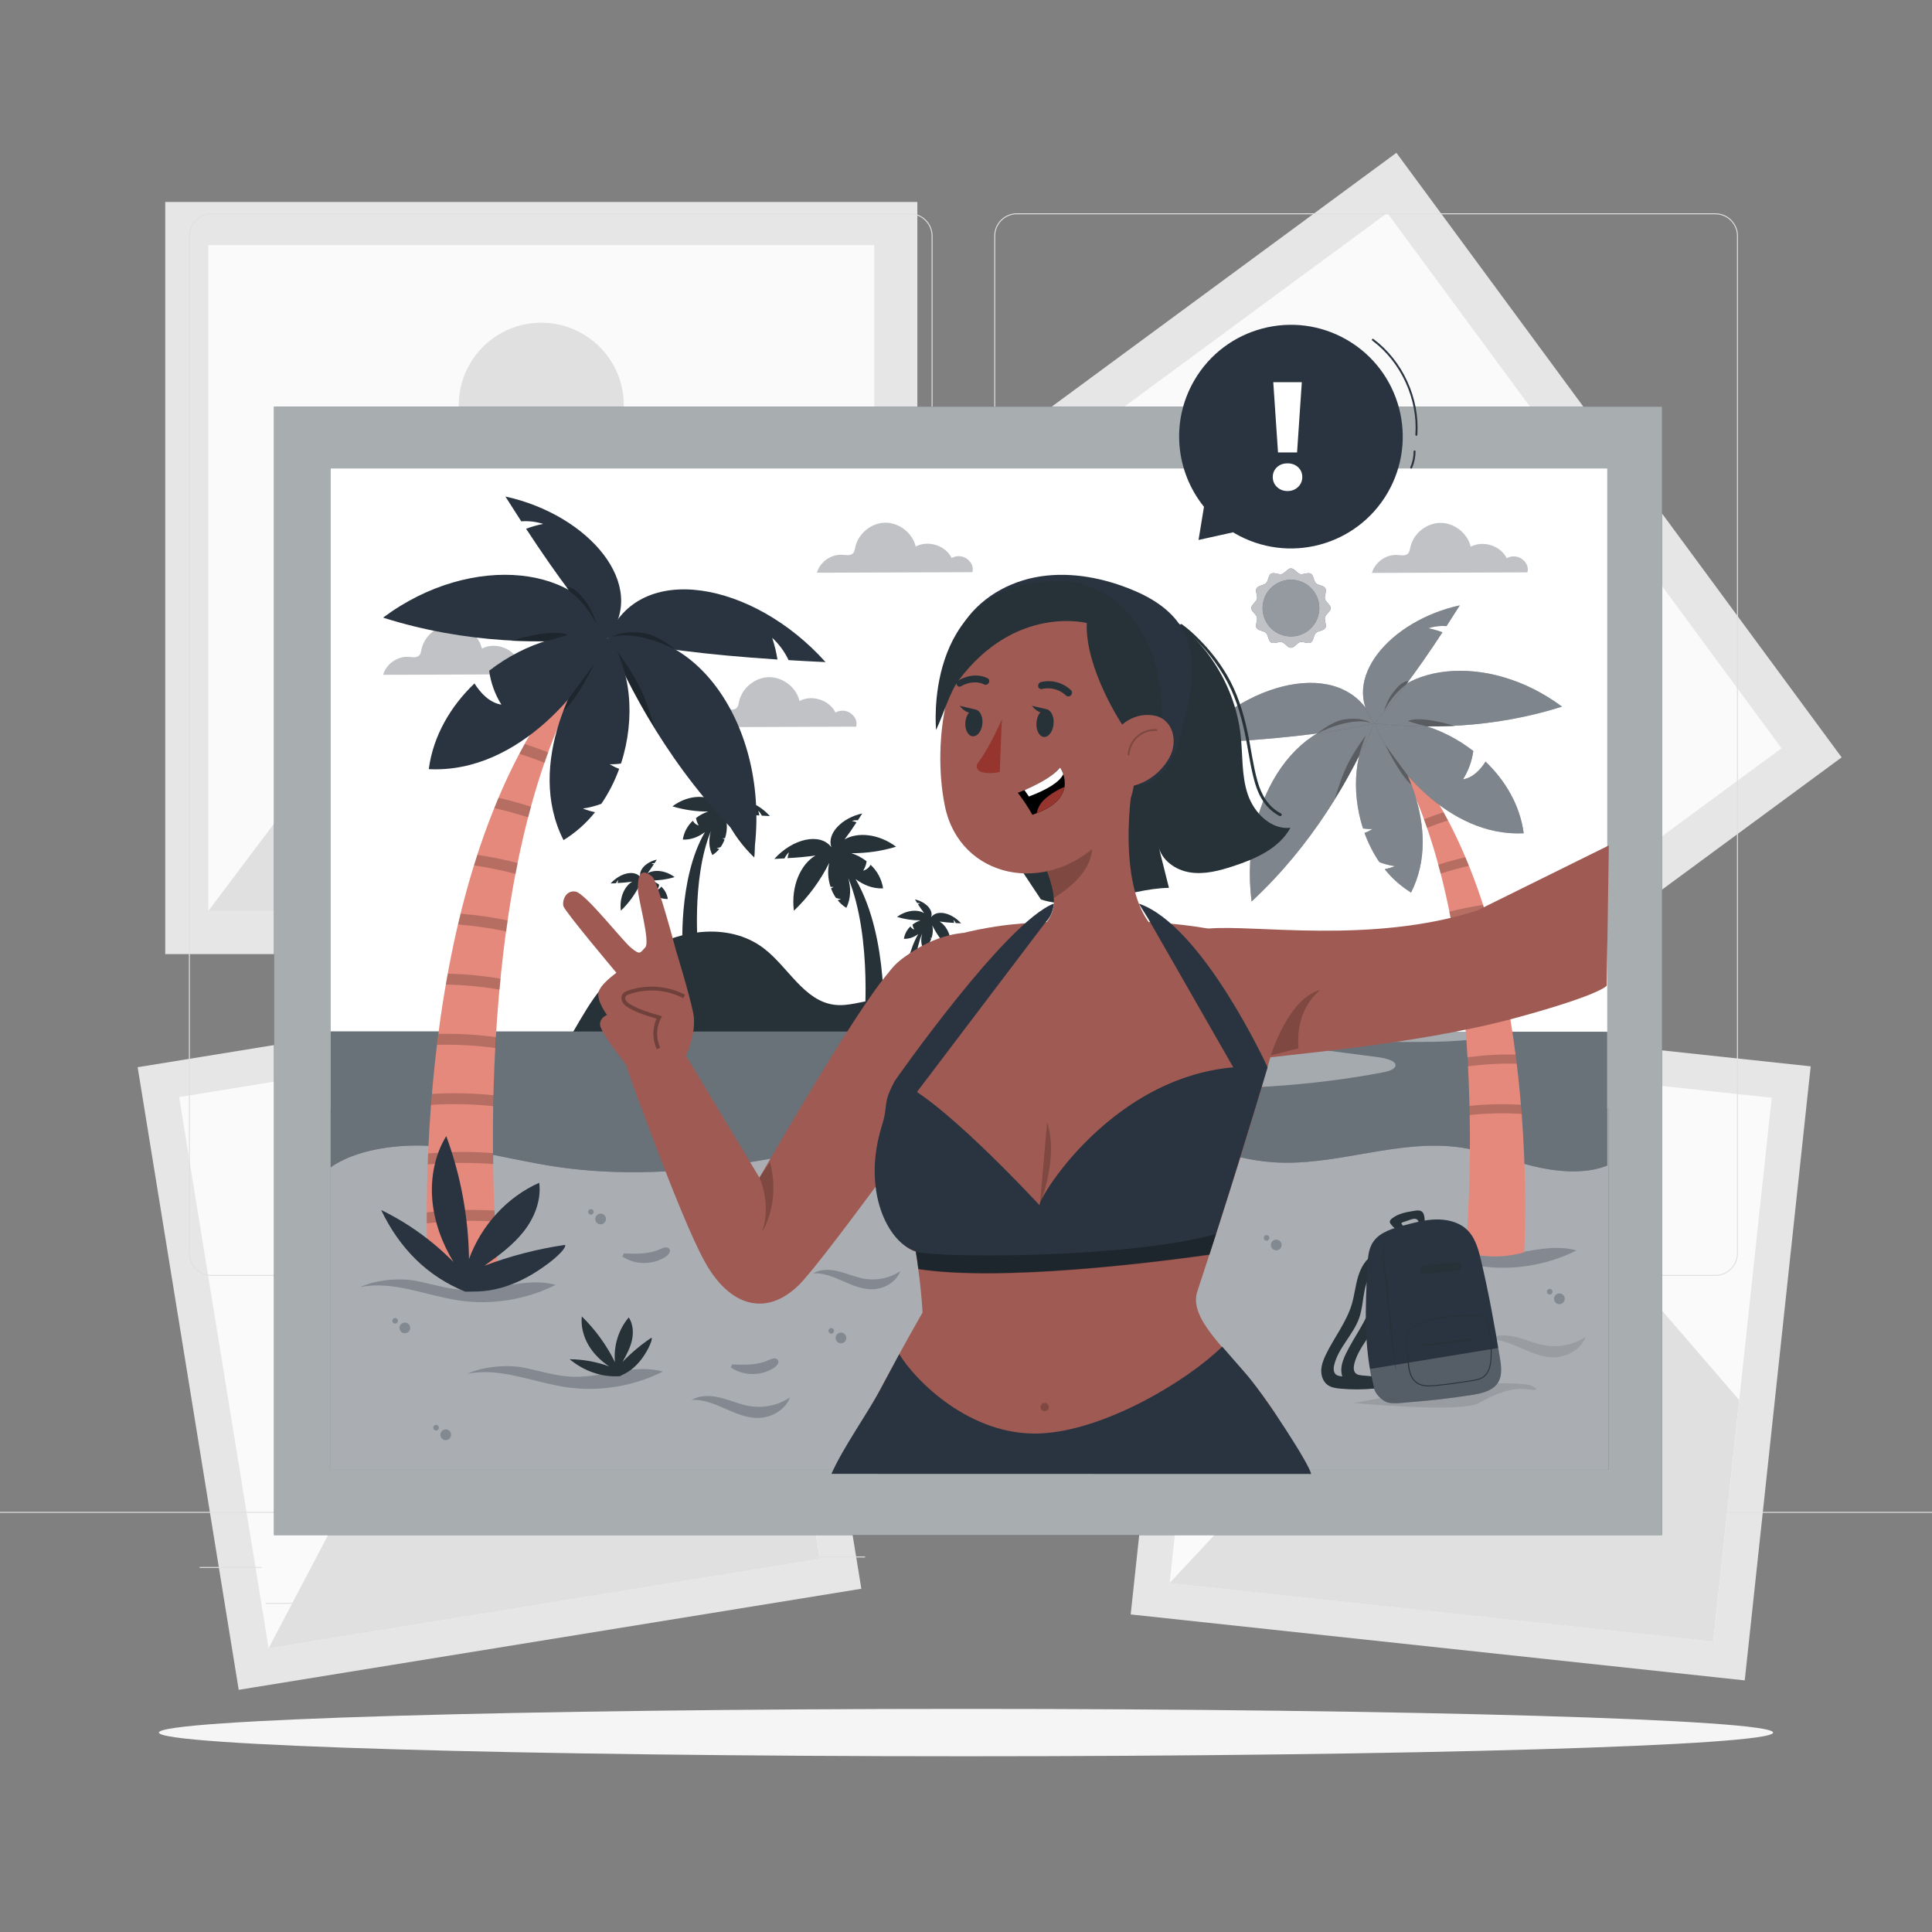 <svg xmlns="http://www.w3.org/2000/svg" viewBox="0 0 500 500"><rect x="0" y="0" width="500" height="500" fill="#808080" stroke="none"/><g id="freepik--background-complete--inject-35"><g><rect x="42.76" y="52.27" width="194.65" height="194.65" style="fill:#e6e6e6;"></rect><rect x="53.91" y="63.43" width="172.35" height="172.35" style="fill:#fafafa;"></rect><polygon points="53.91 235.77 112.46 157.91 151.21 184.43 197.93 132.73 226.26 159.2 226.26 235.77 53.91 235.77" style="fill:#e0e0e0;"></polygon><circle cx="140.08" cy="104.88" r="21.36" style="fill:#e0e0e0;"></circle></g><g><rect x="243.59" y="78.24" width="194.31" height="194.31" transform="translate(279.94 -202.99) rotate(53.63)" style="fill:#e6e6e6;"></rect><rect x="254.73" y="89.37" width="172.05" height="172.05" transform="translate(279.94 -202.99) rotate(53.63)" style="fill:#fafafa;"></rect><polygon points="220.47 157.13 317.72 158.11 319.34 204.95 388.55 211.91 384.04 250.35 322.49 295.67 220.47 157.13" style="fill:#e0e0e0;"></polygon><circle cx="376.7" cy="148.92" r="21.32" transform="translate(173.45 499.31) rotate(-81.45)" style="fill:#e0e0e0;"></circle></g><g><rect x="47.63" y="262.07" width="163.24" height="163.24" transform="translate(-53.38 25.14) rotate(-9.22)" style="fill:#e6e6e6;"></rect><rect x="56.99" y="271.42" width="144.54" height="144.54" transform="translate(-53.38 25.14) rotate(-9.22)" style="fill:#fafafa;"></rect><polygon points="69.49 426.6 107.5 354.28 143.14 371.03 174.88 321.96 201.88 340.06 212.17 403.45 69.49 426.6" style="fill:#e0e0e0;"></polygon><circle cx="123.25" cy="306.67" r="17.91" transform="translate(-17.17 7.47) rotate(-3.25)" style="fill:#e0e0e0;"></circle></g><g><rect x="300.67" y="267" width="159.83" height="159.83" transform="translate(39.25 -38.68) rotate(6.13)" style="fill:#e6e6e6;"></rect><rect x="309.83" y="276.16" width="141.51" height="141.51" transform="translate(39.25 -38.68) rotate(6.13)" style="fill:#fafafa;"></rect><polygon points="302.67 409.71 357.3 351.28 386.61 376.33 429.3 338.22 450.1 362.32 443.38 424.83 302.67 409.71" style="fill:#e0e0e0;"></polygon><path d="M401.95,312.28c-1.03,9.63-9.68,16.6-19.31,15.56-9.63-1.04-16.6-9.68-15.56-19.31s9.68-16.6,19.31-15.56c9.63,1.04,16.6,9.68,15.56,19.31Z" style="fill:#e0e0e0;"></path></g><g><g><g><path d="M443.92,330.2h-180.75c-3.23,0-5.86-2.63-5.86-5.86V61.06c0-3.23,2.63-5.86,5.86-5.86h180.75c3.23,0,5.86,2.63,5.86,5.86V324.34c0,3.23-2.63,5.86-5.86,5.86ZM263.17,55.45c-3.09,0-5.61,2.52-5.61,5.61V324.34c0,3.09,2.52,5.61,5.61,5.61h180.75c3.09,0,5.61-2.52,5.61-5.61V61.06c0-3.09-2.52-5.61-5.61-5.61h-180.75Z" style="fill:#e0e0e0;"></path><path d="M235.49,330.2H54.75c-3.23,0-5.86-2.63-5.86-5.86V61.06c0-3.23,2.63-5.86,5.86-5.86H235.49c3.23,0,5.86,2.63,5.86,5.86V324.34c0,3.23-2.63,5.86-5.86,5.86ZM54.75,55.45c-3.09,0-5.61,2.52-5.61,5.61V324.34c0,3.09,2.52,5.61,5.61,5.61H235.49c3.09,0,5.61-2.52,5.61-5.61V61.06c0-3.09-2.52-5.61-5.61-5.61H54.75Z" style="fill:#e0e0e0;"></path></g><rect x="0" y="391.27" width="500" height=".25" style="fill:#e0e0e0;"></rect></g><rect x="51.67" y="405.53" width="16.06" height=".25" style="fill:#e0e0e0;"></rect><rect x="170.35" y="402.82" width="53.53" height=".25" style="fill:#e0e0e0;"></rect><rect x="68.73" y="414.82" width="36.25" height=".25" style="fill:#e0e0e0;"></rect><rect x="378.35" y="402.69" width="43.19" height=".25" style="fill:#e0e0e0;"></rect><rect x="430.45" y="402.69" width="6.33" height=".25" style="fill:#e0e0e0;"></rect><rect x="316.21" y="408.92" width="53.89" height=".25" style="fill:#e0e0e0;"></rect></g></g><g id="freepik--Shadow--inject-35"><path d="M458.88,448.39c0,3.39-93.52,6.13-208.88,6.13s-208.88-2.75-208.88-6.13,93.52-6.13,208.88-6.13,208.88,2.75,208.88,6.13Z" style="fill:#f5f5f5;"></path></g><g id="freepik--Character--inject-35"><g><rect x="70.91" y="105.24" width="359.24" height="292.04" style="fill:#263238;"></rect><rect x="70.91" y="105.24" width="359.24" height="292.04" style="fill:#fff; opacity:.6;"></rect><rect x="85.59" y="121.25" width="330.36" height="259" style="fill:#fff;"></rect><g><path d="M226.55,258.75c-3.54,.38-7.04,1.73-10.58,1.29-7.88-.97-11.95-9.73-18.24-14.56-9.18-7.06-22.94-4.95-32.37,1.78-9.43,6.72-11.5,10.25-17.31,20.26h99.42c-2.78-8.54-11.99-9.73-20.92-8.76Z" style="fill:#263238;"></path><path d="M228.54,229.89c-.36-2.34-1.5-4.49-3.24-6.09-.39,.76-1.09,1.31-1.91,1.52,.47-.73,.77-1.56,.89-2.42-1.22-.95-2.58-1.66-3.94-2.09,3.91,.02,7.81-.54,11.57-1.68-4.58-3.42-10.03-3.83-13.34-1.89,1.09-1.43,2.13-2.91,3.1-4.43-.39-.15-.8-.26-1.21-.35,.5-.16,1.03-.22,1.56-.18,.37-.56,.74-1.15,1.13-1.76-5.3,1.15-9.24,5.25-7.99,8.75-2.91-3.92-10.09-2.2-14.76,3.02l2.63-.14c.28-.6,.68-1.14,1.16-1.59-.16,.5-.29,1.01-.38,1.52,2.42-.11,4.84-.34,7.24-.68-3.77,2.2-6.41,7.85-5.59,14.3,3.75-3.58,6.84-7.78,9.15-12.41-.46,1.89-.36,4.12,.32,6.2,.27,.04,.54,.06,.82,.06-.22,.13-.45,.24-.69,.33,.32,.88,.74,1.71,1.27,2.48,.42,.16,.86,.27,1.31,.34-.28,.11-.57,.2-.86,.26,.63,.78,1.38,1.46,2.24,1.99,1.27-2.5,1.18-5.26,.5-7.74,6.44,15.76,4.06,39.07,4.06,39.07h5.02s1.66-23.58-7.18-38.78c2.01,1.5,4.45,2.55,7.16,2.41Zm-12.69-9.35h0Z" style="fill:#263238;"></path><path d="M237.67,241.68c-4.65,7.97-3.78,20.36-3.78,20.36h2.64s-1.24-12.24,2.15-20.51c-.36,1.3-.41,2.75,.26,4.06,.45-.28,.85-.63,1.18-1.04-.15-.03-.31-.08-.45-.14,.23-.03,.47-.09,.69-.18,.28-.4,.5-.84,.67-1.3-.12-.05-.24-.11-.36-.17,.14,0,.29,0,.43-.03,.35-1.09,.41-2.26,.17-3.25,1.21,2.43,2.83,4.64,4.8,6.52,.43-3.39-.95-6.35-2.93-7.51,1.26,.18,2.53,.3,3.8,.36-.05-.27-.11-.54-.2-.8,.26,.24,.46,.52,.61,.84l1.38,.07c-2.46-2.74-6.22-3.65-7.75-1.59,.66-1.84-1.41-3.99-4.2-4.6,.2,.32,.4,.63,.59,.93,.28-.02,.55,.01,.82,.1-.22,.04-.43,.1-.64,.18,.51,.8,1.05,1.58,1.62,2.33-1.74-1.02-4.6-.8-7.01,.99,1.97,.6,4.02,.9,6.07,.89-.72,.23-1.43,.6-2.07,1.1,.06,.45,.22,.88,.47,1.27-.43-.11-.8-.4-1-.8-.91,.84-1.51,1.97-1.7,3.2,1.42,.07,2.7-.48,3.76-1.26Zm2.91-3.65h0Z" style="fill:#263238;"></path><path d="M172.83,232.64c-.19-1.23-.79-2.36-1.7-3.2-.21,.4-.57,.69-1.01,.8,.25-.38,.41-.82,.47-1.27-.64-.5-1.35-.87-2.07-1.1,2.05,0,4.1-.28,6.07-.88-2.41-1.79-5.27-2.01-7.01-.99,.57-.75,1.12-1.53,1.63-2.33-.21-.08-.42-.14-.64-.18,.26-.08,.54-.12,.82-.1,.19-.3,.39-.6,.59-.92-2.79,.61-4.85,2.76-4.2,4.59-1.53-2.06-5.3-1.15-7.75,1.58l1.38-.07c.15-.32,.36-.6,.61-.84-.09,.26-.15,.53-.2,.8,1.27-.06,2.54-.18,3.8-.36-1.98,1.16-3.37,4.12-2.94,7.51,1.97-1.88,3.59-4.09,4.81-6.51-.24,.99-.19,2.16,.17,3.25,.14,.02,.29,.03,.43,.03-.12,.07-.24,.12-.36,.17,.17,.46,.39,.9,.67,1.3,.22,.08,.45,.14,.69,.18-.15,.06-.3,.11-.45,.14,.33,.41,.73,.76,1.18,1.04,.67-1.31,.62-2.76,.26-4.06,3.38,8.28,2.13,20.52,2.13,20.52h2.64s.87-12.38-3.77-20.36c1.06,.79,2.34,1.34,3.76,1.27Zm-6.66-4.91h0Z" style="fill:#263238;"></path><path d="M182.44,215.34c-7.08,12.15-5.76,31.01-5.76,31.01h4.02s-1.89-18.64,3.27-31.25c-.55,1.98-.62,4.19,.39,6.19,.68-.42,1.29-.96,1.79-1.59-.24-.05-.47-.12-.69-.21,.36-.05,.71-.14,1.05-.27,.42-.61,.76-1.28,1.02-1.98-.19-.07-.37-.16-.55-.26,.22,0,.44-.01,.65-.04,.54-1.66,.62-3.44,.26-4.95,1.85,3.7,4.31,7.06,7.31,9.93,.66-5.16-1.45-9.68-4.47-11.44,1.92,.27,3.85,.46,5.79,.55-.07-.41-.17-.82-.3-1.22,.39,.36,.7,.79,.93,1.28l2.1,.11c-3.74-4.17-9.48-5.55-11.81-2.42,1-2.8-2.15-6.07-6.39-7,.31,.49,.61,.96,.9,1.41,.42-.03,.84,.02,1.25,.15-.33,.07-.65,.16-.97,.28,.77,1.22,1.6,2.4,2.47,3.55-2.64-1.56-7.01-1.23-10.67,1.51,3,.92,6.12,1.36,9.25,1.35-1.09,.35-2.18,.92-3.15,1.67,.1,.69,.34,1.35,.71,1.93-.66-.17-1.22-.61-1.53-1.22-1.39,1.28-2.31,3-2.6,4.87,2.17,.11,4.11-.73,5.73-1.93Zm4.43-5.55h0Z" style="fill:#263238;"></path></g><g><g><rect x="85.57" y="286.8" width="330.77" height="93.46" style="fill:#2A3440;"></rect><rect x="85.57" y="286.8" width="330.77" height="93.46" style="fill:#fff; opacity:.6;"></rect></g><g style="opacity:.3;"><path d="M120.55,333.87c-4.33-.15-8.52-1.52-12.77-2.37-4.25-.85-10.67-.29-14.57,1.61,8.45-1.75,16.93,2.16,25.46,3.44,8.53,1.28,17.44-.15,25.14-4.03-7.53-2.12-15.45,1.61-23.27,1.34Z" style="fill:#2A3440;"></path></g><g style="opacity:.3;"><path d="M384.75,324.96c-4.33-.15-8.52-1.52-12.77-2.37-4.25-.85-10.67-.29-14.57,1.61,8.45-1.75,16.93,2.16,25.46,3.44,8.53,1.28,17.44-.15,25.14-4.03-7.53-2.12-15.45,1.61-23.27,1.34Z" style="fill:#2A3440;"></path></g><g style="opacity:.3;"><path d="M148.3,356.31c-4.33-.15-8.52-1.52-12.77-2.37s-10.67-.29-14.57,1.61c8.45-1.75,16.93,2.16,25.46,3.44,8.53,1.28,17.44-.15,25.14-4.03-7.53-2.12-15.45,1.61-23.27,1.34Z" style="fill:#2A3440;"></path></g><g style="opacity:.3;"><path d="M201.31,351.96c-.48-.73-1.59-.34-2.38,.03-2.9,1.35-6.23,1.25-9.43,1.13l-.4,.77c3.3,2.27,7.99,2.28,11.31,.04,.67-.45,1.34-1.29,.9-1.97Z" style="fill:#2A3440;"></path></g><g style="opacity:.3;"><path d="M173.24,323.23c-.48-.73-1.59-.34-2.38,.03-2.9,1.35-6.23,1.25-9.43,1.13l-.4,.77c3.3,2.27,7.99,2.28,11.31,.04,.67-.45,1.34-1.29,.9-1.97Z" style="fill:#2A3440;"></path></g><g style="opacity:.1;"><path d="M400.12,348.23c-2.52-.39-4.84-1.43-7.28-2.09-2.45-.66-5.26-.89-7.45,.25l-.51,.22c6.2-.37,11.4,4.94,17.61,4.65,3.55-.16,6.85-2.38,7.9-5.31-2.83,1.98-6.68,2.83-10.27,2.27Z"></path></g><g style="opacity:.3;"><path d="M194.17,363.92c-2.52-.39-4.84-1.43-7.28-2.09-2.45-.66-5.26-.89-7.45,.25l-.51,.22c6.2-.37,11.4,4.94,17.61,4.65,3.55-.16,6.85-2.38,7.9-5.31-2.83,1.98-6.68,2.83-10.27,2.27Z" style="fill:#2A3440;"></path></g><g style="opacity:.3;"><path d="M223.89,330.97c-2.23-.35-4.29-1.27-6.45-1.85s-4.66-.79-6.6,.22l-.45,.2c5.5-.33,10.1,4.37,15.6,4.12,3.15-.14,6.07-2.11,7-4.7-2.51,1.75-5.92,2.5-9.1,2.01Z" style="fill:#2A3440;"></path></g><path d="M350.32,363.09s27.84,2.63,32.38,.03c4.54-2.61,8.64-3.98,12.11-3.61,3.47,.37,3.47,.18,1.42-.91-2.05-1.09-18.87-.45-18.87-.45l-27.05,4.94Z" style="opacity:.1;"></path><g><path d="M404.96,336.13c0,.77-.62,1.39-1.39,1.39-.77,0-1.39-.62-1.39-1.39,0-.77,.62-1.39,1.39-1.39,.77,0,1.39,.62,1.39,1.39Z" style="fill:#2A3440; opacity:.3;"></path><path d="M401.79,334.29c0,.4-.33,.73-.73,.73-.4,0-.73-.33-.73-.73,0-.4,.33-.73,.73-.73,.4,0,.73,.33,.73,.73Z" style="fill:#2A3440; opacity:.3;"></path></g><g><path d="M219.03,346.26c0,.77-.62,1.39-1.39,1.39-.77,0-1.39-.62-1.39-1.39,0-.77,.62-1.39,1.39-1.39,.77,0,1.39,.62,1.39,1.39Z" style="fill:#2A3440; opacity:.3;"></path><path d="M215.86,344.42c0,.4-.33,.73-.73,.73-.4,0-.73-.33-.73-.73s.33-.73,.73-.73c.4,0,.73,.33,.73,.73Z" style="fill:#2A3440; opacity:.3;"></path></g><g><path d="M331.68,322.2c0,.77-.62,1.39-1.39,1.39-.77,0-1.39-.62-1.39-1.39,0-.77,.62-1.39,1.39-1.39,.77,0,1.39,.62,1.39,1.39Z" style="fill:#2A3440; opacity:.3;"></path><path d="M328.51,320.36c0,.4-.33,.73-.73,.73s-.73-.33-.73-.73c0-.4,.33-.73,.73-.73,.4,0,.73,.33,.73,.73Z" style="fill:#2A3440; opacity:.3;"></path></g><g><path d="M116.75,371.32c0,.77-.62,1.39-1.39,1.39-.77,0-1.39-.62-1.39-1.39,0-.77,.62-1.39,1.39-1.39,.77,0,1.39,.62,1.39,1.39Z" style="fill:#2A3440; opacity:.3;"></path><path d="M113.58,369.48c0,.4-.33,.73-.73,.73s-.73-.33-.73-.73c0-.4,.33-.73,.73-.73s.73,.33,.73,.73Z" style="fill:#2A3440; opacity:.3;"></path></g><g><path d="M106.16,343.66c0,.77-.62,1.39-1.39,1.39-.77,0-1.39-.62-1.39-1.39s.62-1.39,1.39-1.39c.77,0,1.39,.62,1.39,1.39Z" style="fill:#2A3440; opacity:.3;"></path><path d="M102.99,341.82c0,.4-.33,.73-.73,.73-.4,0-.73-.33-.73-.73,0-.4,.33-.73,.73-.73,.4,0,.73,.33,.73,.73Z" style="fill:#2A3440; opacity:.3;"></path></g><g><path d="M156.83,315.47c0,.77-.62,1.39-1.39,1.39s-1.39-.62-1.39-1.39c0-.77,.62-1.39,1.39-1.39,.77,0,1.39,.62,1.39,1.39Z" style="fill:#2A3440; opacity:.3;"></path><path d="M153.66,313.63c0,.4-.33,.73-.73,.73-.4,0-.73-.33-.73-.73,0-.4,.33-.73,.73-.73,.4,0,.73,.33,.73,.73Z" style="fill:#2A3440; opacity:.3;"></path></g></g><g><path d="M85.59,266.93v35.16c6.19-4.38,16.43-6.06,25.64-5.53,11.33,.65,21.99,3.82,33.1,5.45,15.91,2.33,32.53,1.45,48.39-1.02,17.1-2.66,33.5-7.13,50.56-9.91,17.06-2.78,35.41-3.8,51.83,.4,11.58,2.96,22,8.44,34.3,9.31,16.1,1.13,31.96-5.94,47.87-3.92,6.66,.85,12.65,3.22,19.01,4.81,6.36,1.59,13.81,2.32,19.65-.03v-34.63l-330.35-.09Z" style="fill:#2A3440;"></path><path d="M85.59,266.93v35.16c6.19-4.38,16.43-6.06,25.64-5.53,11.33,.65,21.99,3.82,33.1,5.45,15.91,2.33,32.53,1.45,48.39-1.02,17.1-2.66,33.5-7.13,50.56-9.91,17.06-2.78,35.41-3.8,51.83,.4,11.58,2.96,22,8.44,34.3,9.31,16.1,1.13,31.96-5.94,47.87-3.92,6.66,.85,12.65,3.22,19.01,4.81,6.36,1.59,13.81,2.32,19.65-.03v-34.63l-330.35-.09Z" style="fill:#fff; opacity:.3;"></path><g style="opacity:.4;"><path d="M389.64,267.02l-131.98-.09c3.67,2.8,13.14,4.27,19.08,4.61,12.28,.7,24.56,1.39,36.84,2.09,1.47,.08,2.99,.18,4.24,.64,1.25,.46,2.14,1.4,1.63,2.22-.54,.88-2.3,1.22-3.84,1.39-4.74,.54-9.63,.63-14.42,.25-2.12-.17-5.05-.12-5.45,1.13-.42,1.3,2.52,1.97,4.75,2.09,19.17,.96,38.65-.31,57.01-3.73,1.6-.3,3.47-.8,3.65-1.79,.24-1.27-2.4-1.96-4.5-2.23-5.88-.77-11.77-1.54-17.65-2.31,14.31-3.7,37.52,.75,50.64-4.26Z" style="fill:#fff;"></path></g></g><g><path d="M355.67,187.2c41.53,36.99,39.5,121.93,38.79,136.9-4.99,1.41-10.03,1.41-15.13,.06,0-.06-.01-.31,0-.37,1.25-15.43,6.17-96.24-23.65-136.59Z" style="fill:#e4897b;"></path><path d="M380.27,286.2c.02,.78,.05,1.58,.05,2.36,4.48-.46,8.99-.56,13.49-.28-.06-.78-.12-1.57-.19-2.36-4.45-.26-8.92-.17-13.35,.28Z" style="isolation:isolate; opacity:.2;"></path><path d="M379.75,273.62c.05,.78,.09,1.57,.13,2.36,4.19-.57,8.42-.8,12.64-.69-.09-.79-.19-1.57-.29-2.36-4.17-.1-8.35,.14-12.48,.69Z" style="isolation:isolate; opacity:.2;"></path><path d="M390.2,259.91c-3.83,.08-7.66,.44-11.44,1.08l.23,2.36c3.84-.66,7.73-1.03,11.63-1.1-.13-.78-.27-1.56-.41-2.34Z" style="isolation:isolate; opacity:.2;"></path><path d="M387.43,246.93c-3.43,.27-6.84,.76-10.2,1.46,.11,.8,.23,1.58,.33,2.36,3.44-.73,6.92-1.23,10.43-1.5-.18-.77-.37-1.54-.56-2.32Z" style="isolation:isolate; opacity:.2;"></path><path d="M383.8,234.19c-2.94,.44-5.86,1.03-8.74,1.77,.17,.77,.33,1.55,.47,2.33,2.96-.77,5.97-1.38,9-1.83-.23-.76-.48-1.52-.73-2.27Z" style="isolation:isolate; opacity:.2;"></path><path d="M379.24,221.86c-2.36,.54-4.75,1.2-7.04,1.93,.21,.76,.41,1.53,.61,2.3,2.39-.76,4.89-1.45,7.34-2.01-.3-.74-.61-1.48-.91-2.21Z" style="isolation:isolate; opacity:.2;"></path><path d="M368.49,212.03c.27,.74,.53,1.49,.79,2.24,1.75-.69,3.57-1.35,5.46-1.94-.38-.7-.76-1.42-1.15-2.12-1.74,.57-3.46,1.18-5.1,1.83Z" style="isolation:isolate; opacity:.2;"></path><path d="M352.75,214.41c-3.2-9.82-2.18-20.82,2.89-27.2,6.9,7.08,17.92,27.33,9.54,43.78-2.6-1.61-4.91-3.65-6.82-6.04,.9-.18,1.78-.44,2.63-.79-1.37-.2-2.71-.54-4-1.03-1.6-2.35-2.89-4.89-3.85-7.56,.72-.28,1.41-.61,2.08-1.01-.83,.02-1.66-.03-2.48-.15Z" style="fill:#2A3440;"></path><path d="M352.75,214.41c-3.2-9.82-2.18-20.82,2.89-27.2,6.9,7.08,17.92,27.33,9.54,43.78-2.6-1.61-4.91-3.65-6.82-6.04,.9-.18,1.78-.44,2.63-.79-1.37-.2-2.71-.54-4-1.03-1.6-2.35-2.89-4.89-3.85-7.56,.72-.28,1.41-.61,2.08-1.01-.83,.02-1.66-.03-2.48-.15Z" style="fill:#fff; opacity:.4;"></path><path d="M323.91,233.31c15.67-14.57,25.52-31.66,31.74-46.11-18.28-3.82-35.2,18.75-31.74,46.11Z" style="fill:#2A3440;"></path><path d="M323.91,233.31c15.67-14.57,25.52-31.66,31.74-46.11-18.28-3.82-35.2,18.75-31.74,46.11Z" style="fill:#fff; opacity:.4;"></path><path d="M316.5,192.02c-2.57,.16-5.23,.3-7.99,.42,15.6-17.4,40.37-22.04,47.14-5.26-9.18,2.18-21.25,3.71-36.74,4.71,.26-1.59,.64-3.16,1.14-4.7-1.48,1.37-2.68,3-3.55,4.82Z" style="fill:#2A3440;"></path><path d="M316.5,192.02c-2.57,.16-5.23,.3-7.99,.42,15.6-17.4,40.37-22.04,47.14-5.26-9.18,2.18-21.25,3.71-36.74,4.71,.26-1.59,.64-3.16,1.14-4.7-1.48,1.37-2.68,3-3.55,4.82Z" style="fill:#fff; opacity:.4;"></path><path d="M381.29,194.36c-.36,2.6-1.26,5.1-2.66,7.33,2.66-.42,4.6-2.65,5.83-4.59,5.15,4.94,8.93,11.34,9.87,18.55-19.76,1.01-34.77-18.61-38.69-28.46,7.71-1.98,17.71,1.01,25.65,7.17Z" style="fill:#2A3440;"></path><path d="M381.29,194.36c-.36,2.6-1.26,5.1-2.66,7.33,2.66-.42,4.6-2.65,5.83-4.59,5.15,4.94,8.93,11.34,9.87,18.55-19.76,1.01-34.77-18.61-38.69-28.46,7.71-1.98,17.71,1.01,25.65,7.17Z" style="fill:#fff; opacity:.4;"></path><path d="M404.25,182.88c-17.88,5.67-35.17,5.81-48.87,4.32,4.97-15.59,29.49-18.77,48.87-4.32Z" style="fill:#2A3440;"></path><path d="M404.25,182.88c-17.88,5.67-35.17,5.81-48.87,4.32,4.97-15.59,29.49-18.77,48.87-4.32Z" style="fill:#fff; opacity:.4;"></path><path d="M374.36,162.03c1.12-1.72,2.26-3.51,3.43-5.36-18.16,3.96-31.09,19.27-22.15,30.53,5.09-5.51,10.9-13.25,17.67-23.56-1.2-.45-2.44-.8-3.7-1.05,1.53-.49,3.14-.68,4.74-.56Z" style="fill:#2A3440;"></path><path d="M374.36,162.03c1.12-1.72,2.26-3.51,3.43-5.36-18.16,3.96-31.09,19.27-22.15,30.53,5.09-5.51,10.9-13.25,17.67-23.56-1.2-.45-2.44-.8-3.7-1.05,1.53-.49,3.14-.68,4.74-.56Z" style="fill:#fff; opacity:.4;"></path><g style="opacity:.3;"><path d="M345.43,206.81c2.08-6.63,3.08-9.75,8.27-16.81-.32,.32-1.75,4.4-2,5.68,.05,.06-3.71,7.05-4.52,8.31-.82,1.27-1.75,2.82-1.75,2.82Z"></path></g><path d="M340.87,189.82s8.31-4.4,13.83-2.77c0,0-2.13-1.58-6.91-.84-3.11,.48-6.91,3.61-6.91,3.61Z" style="opacity:.3;"></path><g style="opacity:.3;"><path d="M360.47,179.3c1.07-1.39,2.37-3.01,4.13-3.08l-.67,.9c-2.52,1.9-4.28,4.16-5.77,6.95,.41-1.5,1.24-3.38,2.31-4.77Z"></path></g><g style="opacity:.3;"><path d="M376.61,187.92l-7.34,.08c-3.05-.71-4.89-1.41-4.89-1.41,3.39-1.52,12.23,1.33,12.23,1.33Z"></path></g><path d="M364.26,200.64l-5.77-7.87s3.83,7.91,6.77,10.3l-1-2.43Z" style="opacity:.3;"></path></g><g><path d="M157.24,165.04c-49.71,44.22-47.33,145.82-46.5,163.73l18.1,.09c0-.07,.02-.38,0-.44-1.48-18.46-7.31-115.12,28.39-163.37Z" style="fill:#e4897b;"></path><path d="M128,313.29c.04,.96,.08,1.92,.12,2.83-5.9-.34-11.81-.18-17.68,.48v-2.83c5.83-.65,11.7-.81,17.55-.48Z" style="isolation:isolate; opacity:.2;"></path><path d="M127.64,298.43c.02,.95,.03,1.89,.03,2.83-5.65-.44-11.33-.41-16.98,.09,.03-.93,.07-1.87,.11-2.83,5.6-.49,11.23-.52,16.83-.09Z" style="isolation:isolate; opacity:.2;"></path><path d="M127.75,283.45c-.02,.94-.06,1.89-.06,2.83-5.36-.56-10.76-.67-16.13-.35,.07-.94,.15-1.88,.23-2.83,5.32-.31,10.66-.2,15.97,.35Z" style="isolation:isolate; opacity:.2;"></path><path d="M128.38,268.4c-.06,.93-.11,1.88-.16,2.83-5.01-.68-10.07-.96-15.12-.83,.11-.95,.23-1.88,.35-2.83,4.99-.11,9.98,.17,14.93,.84Z" style="isolation:isolate; opacity:.2;"></path><path d="M115.89,251.99c4.59,.1,9.16,.53,13.68,1.3l-.27,2.83c-4.6-.79-9.24-1.23-13.91-1.33,.16-.93,.33-1.86,.5-2.8Z" style="isolation:isolate; opacity:.2;"></path><path d="M119.21,236.47c4.1,.32,8.18,.91,12.2,1.76-.14,.95-.27,1.89-.4,2.83-4.11-.88-8.28-1.48-12.47-1.81,.21-.92,.44-1.84,.67-2.77Z" style="isolation:isolate; opacity:.2;"></path><path d="M123.56,221.24c3.52,.52,7.01,1.23,10.45,2.13-.21,.93-.39,1.86-.57,2.79-3.55-.93-7.14-1.66-10.76-2.2,.28-.91,.57-1.81,.88-2.72Z" style="isolation:isolate; opacity:.2;"></path><path d="M129.02,206.48c2.83,.64,5.68,1.44,8.42,2.31-.25,.91-.49,1.83-.73,2.75-2.85-.92-5.85-1.74-8.78-2.41,.36-.89,.73-1.77,1.09-2.64Z" style="isolation:isolate; opacity:.2;"></path><path d="M141.89,194.74c-.32,.89-.64,1.78-.94,2.68-2.09-.83-4.27-1.61-6.53-2.33,.45-.84,.91-1.7,1.38-2.54,2.09,.68,4.14,1.42,6.1,2.19Z" style="isolation:isolate; opacity:.2;"></path><path d="M160.72,197.59c3.83-11.74,2.62-24.9-3.44-32.53-8.25,8.46-21.45,32.68-11.44,52.36,3.12-1.92,5.88-4.36,8.16-7.23-1.08-.21-2.13-.53-3.15-.94,1.63-.24,3.24-.65,4.78-1.23,1.91-2.81,3.46-5.84,4.61-9.04-.86-.33-1.69-.74-2.49-1.2,.99,.03,1.99-.03,2.97-.18Z" style="fill:#2A3440;"></path><path d="M195.21,220.22c-18.73-17.44-30.51-37.89-37.93-55.18,21.87-4.55,42.09,22.45,37.93,55.18Z" style="fill:#2A3440;"></path><path d="M204.09,170.84c3.07,.19,6.26,.36,9.56,.51-18.65-20.83-48.28-26.39-56.38-6.33,10.98,2.61,25.42,4.45,43.94,5.66-.31-1.91-.76-3.78-1.37-5.62,1.77,1.64,3.21,3.59,4.24,5.77Z" style="fill:#2A3440;"></path><path d="M126.59,173.59c.42,3.11,1.5,6.1,3.17,8.77-3.18-.51-5.5-3.17-6.97-5.49-6.17,5.91-10.69,13.55-11.82,22.18,23.64,1.23,41.6-22.24,46.3-34.02-9.22-2.38-21.19,1.19-30.68,8.56Z" style="fill:#2A3440;"></path><path d="M99.14,159.84c21.39,6.79,42.07,6.97,58.45,5.2-5.94-18.66-35.26-22.47-58.45-5.2Z" style="fill:#2A3440;"></path><path d="M134.9,134.92c-1.33-2.06-2.7-4.2-4.1-6.42,21.72,4.75,37.18,23.07,26.47,36.54-6.09-6.6-13.03-15.86-21.12-28.2,1.44-.54,2.92-.96,4.43-1.25-1.83-.58-3.76-.81-5.67-.67Z" style="fill:#2A3440;"></path><g style="opacity:.3;"><path d="M169.48,188.51c-2.49-7.93-3.68-11.66-9.88-20.12,.38,.38,2.1,5.26,2.38,6.8-.06,.08,4.44,8.44,5.4,9.95,.98,1.53,2.09,3.37,2.09,3.37Z"></path></g><path d="M174.95,168.18s-9.94-5.27-16.54-3.32c0,0,2.55-1.89,8.27-1,3.72,.57,8.27,4.33,8.27,4.33Z" style="opacity:.3;"></path><g style="opacity:.3;"><path d="M151.51,155.59c-1.28-1.67-2.83-3.6-4.93-3.69l.8,1.08c3.02,2.27,5.12,4.98,6.9,8.32-.49-1.8-1.48-4.04-2.76-5.71Z"></path></g><g style="opacity:.3;"><path d="M132.2,165.89l8.79,.1c3.65-.85,5.85-1.69,5.85-1.69-4.06-1.82-14.63,1.59-14.63,1.59Z"></path></g><path d="M146.96,181.11l6.91-9.41s-4.59,9.45-8.11,12.32l1.19-2.91Z" style="opacity:.3;"></path></g><g><path d="M296.35,250.33s9.4-9.36,16.32-10.01c11.85-1.12,42.05,4.12,69.59-4.66l34.11-16.87-.55,36.29s-1.2,2.25-23.2,8.26c-27.11,7.41-62.23,9.67-69.07,11.03-11.68,2.31-27.19-24.03-27.19-24.03Z" style="fill:#9f5b53;"></path><path d="M305.5,162.22c4.53,3.21,8.36,7.85,11.19,12.57s4.34,9.71,5.47,14.98c.91,4.25,1.4,8.62,2.61,12.81,1.05,3.65,2.94,6.78,6.37,8.6,.43,.23,.81-.42,.38-.65-3.36-1.79-5.11-4.85-6.1-8.42-1.18-4.23-1.68-8.64-2.61-12.92-1.11-5.08-2.64-9.97-5.28-14.47-1.97-3.36-4.4-6.45-7.14-9.21-1.39-1.4-2.87-2.78-4.49-3.93-.39-.28-.77,.37-.38,.65h0Z" style="fill:#263238;"></path><path d="M249.32,241.45s-10.52,.41-19.17,10.05c-8.65,9.63-33.61,53.27-33.61,53.27l-19.04-31.6-15.36,2.88s13.49,38.13,20.15,50.3c6.63,12.12,16.17,14.3,24.4,6.27,5.75-5.61,32.23-42.34,32.23-42.34l10.4-48.84Z" style="fill:#9f5b53;"></path><path d="M217.12,381.15l117.21-7.43c-4.87-10.88-12.6-18.69-18.13-25.15-4.74-5.6-7.89-10.14-6.23-14.67l2.97-9.07c5.31-16.32,16.18-50.31,19.18-64.28,.11-.57-.01-5.53-.01-6.03,3.82-19.7-58.57-16.51-70.09-15.29,0,0-27.12,2.42-32.67,13.62l2.21,37.58c-5.17,16.69-1.91,31.24,5.43,33.51,.25,1.47,.45,2.99,.66,4.54,.5,3.63,.88,7.35,1.11,11.2,0,0-2.52,4.35-6.03,10.75-4.67,8.52-11.05,20.65-15.59,30.72Z" style="fill:#9f5b53;"></path><path d="M328.05,276.2c-3.68,12.45-9.62,31.54-13.32,43.08-.68,2.06-1.25,3.88-1.75,5.4-13.72,1.92-53.69,7.04-75.3,3.72-.2-1.54-.41-3.06-.66-4.54-7.35-2.27-13.99-15.79-8.81-32.47,1.86-5.99,0-5.31,3.34-11.63,9.91,2.24,37.49,32.16,37.49,32.16-.47-1.89,22.03-38.81,59.01-35.71Z" style="fill:#2A3440;"></path><path d="M314.73,319.37c-.68,2.06-1.25,3.88-1.75,5.4-13.72,1.92-53.69,7.04-75.3,3.72-.2-1.54-.41-3.06-.66-4.53,6.94,1.68,54.85,1.69,77.71-4.58Z" style="isolation:isolate; opacity:.3;"></path><path d="M339.29,381.46c-.05-2.01-12.22-20.78-17.18-26.31-2.06-2.38-4.03-4.58-5.8-6.65-9.25,9.04-30.55,21.73-47.01,22.47-18.14,.83-32.46-13.72-36.56-20.52-1.38,2.54-2.93,5.42-4.54,8.46-3.79,7.14-9.9,15.47-13.03,22.52" style="fill:#2A3440;"></path><path d="M322.91,205.55c-1.61-4.81-1.27-10.02-1.81-15.07-1.51-14.17-10.55-27.31-23.24-33.8h-1.01l-46.67,47.14,19.21,28.96c5.33,1.74,11.13,1.06,16.61-.1,5.48-1.16,10.92-2.79,16.52-2.91-.91-3.62-1.81-7.23-2.72-10.85,.76,3.72,4.45,6.29,8.21,6.86,3.75,.58,7.56-.44,11.17-1.62,5.78-1.89,11.85-4.59,14.78-9.92-5.04,.55-9.44-3.89-11.05-8.7Z" style="fill:#263238;"></path><path d="M305.87,162.58c-2.96-5.05-8.34-8.19-13.8-10.32-7.71-3.01-16.21-4.44-24.33-2.82-8.12,1.62-15.77,6.55-19.55,13.92l44.09,40.05c3.83,.57,7.61-1.82,9.83-4.99,2.22-3.17,3.19-7.03,4.11-10.79,2.05-8.33,3.97-17.65-.36-25.05Z" style="fill:#2A3440;"></path><g><g><g><path d="M300.22,241.52s-7.43,3.65-16.59,11.55c-1.91,1.64-4.01,3.07-6.24,4.25-6,3.19-11.48,5.01-12.96,2.11-.33-.64-.58-1.33-.77-2.05-1.26-4.85-.74-11.66,3.18-14.78,4.42-3.51,6.55-6.52,5.75-11.28-.42-2.7-1.39-5.48-2.53-8.19l5.1-3.06,18.19-18.34c-2.08,11.25-2.7,33.14,6.87,39.8Z" style="fill:#9f5b53;"></path><path d="M272.75,232.36c5-2.97,10.49-8.11,9.83-14-.29-2.48-.83-4.82-1.42-6.33l-10.16,13.44c.83,2.17,1.14,3.6,1.75,6.88Z" style="opacity:.2;"></path><path d="M296.88,181.04c-1.72,18.68-2.05,26.6-11.69,36.39-14.5,14.73-36.81,9.77-40.64-8.75-3.45-16.67-.06-44.41,18.28-52.26,18.07-7.73,35.78,5.94,34.06,24.62Z" style="fill:#9f5b53;"></path><path d="M272.68,187.11c-.09,1.98-1.16,3.6-2.39,3.62-1.23,.02-2.15-1.56-2.06-3.53,.09-1.98,1.16-3.6,2.39-3.62,1.23-.03,2.15,1.56,2.06,3.53Z" style="fill:#263238;"></path><path d="M254.26,187.05c-.09,1.92-1.16,3.49-2.39,3.51-1.22,.02-2.14-1.51-2.05-3.42,.09-1.91,1.16-3.49,2.39-3.51,1.22-.03,2.14,1.51,2.05,3.42Z" style="fill:#263238;"></path><path d="M276.58,180.23c-.24,.03-.48-.04-.66-.21-2.88-2.67-6.12-1.73-6.16-1.72-.48,.14-.97-.13-1.08-.62-.11-.49,.2-1,.68-1.15,.17-.05,4.24-1.23,7.81,2.08,.36,.33,.36,.91,.02,1.3-.17,.19-.39,.3-.61,.32Z" style="fill:#263238;"></path><path d="M248.07,177.67c-.19-.06-.34-.2-.43-.41-.17-.42,.04-.96,.46-1.2,4.27-2.4,7.43-.57,7.57-.49,.38,.22,.47,.75,.2,1.19-.26,.43-.78,.6-1.16,.38-.12-.07-2.6-1.45-6,.46-.22,.12-.45,.14-.65,.08Z" style="fill:#263238;"></path><path d="M259.27,186.14s-2.92,6.99-6.22,11.35c-.58,.76-.22,1.87,.68,2.2,2.31,.85,5.01,.08,5.01,.08l.54-13.64Z" style="fill:#96352d;"></path></g><path d="M271.33,183.66l-4.29-1.01s2.34,3.2,4.29,1.01Z" style="fill:#263238;"></path><path d="M252.65,183.67l-4.29-1.01s2.34,3.2,4.29,1.01Z" style="fill:#263238;"></path><path d="M290.39,187.49s-9.63-14.51-9.13-26.25c0,0-18.44-4.81-33.16,14.83-2.34,3.13-3.74,8.35-5.84,12.85,0,0-3.51-35.54,28.03-38.45,31.49-2.9,37.67,41.37,22.3,56.26,0,0,3.77-10.17-2.2-19.25Z" style="fill:#263238;"></path><path d="M302.53,196.26c-2.21,3.83-5.79,6.24-9.08,7.06-4.94,1.24-7.5-6.71-5.81-11.67,1.52-4.46,6.38-7.41,11.19-6.44,4.74,.96,6.22,6.66,3.7,11.04Z" style="fill:#9f5b53;"></path></g><path d="M292.08,195.51h-.02c-.14,0-.24-.13-.23-.27,.12-1.84,.99-3.6,2.38-4.82,1.39-1.22,3.25-1.85,5.09-1.73,.14,0,.24,.13,.23,.27,0,.14-.12,.25-.26,.23-1.72-.11-3.44,.48-4.73,1.61-1.29,1.13-2.1,2.76-2.21,4.48,0,.13-.12,.23-.25,.23Z" style="opacity:.2;"></path></g><path d="M328.9,273.12s4.48-14.85,12.85-16.94c0,0-6.62,4.57-5.69,15.13l-7.16,1.81Z" style="opacity:.2;"></path><g><path d="M263.41,205.17c1.39,1.81,2.65,3.71,3.76,5.7l1.14-.43c5.09-1.93,6.81-4.51,7.19-6.79,.15-1.11,.04-2.24-.33-3.3-.19-.61-.47-1.2-.82-1.73-2.11,2.66-6.71,4.81-9.22,5.87-1.06,.46-1.74,.68-1.74,.68Z"></path><path d="M265.14,204.49l1.14,1.65c4.81-1.83,7.94-3.75,8.89-5.78-.19-.61-.47-1.2-.82-1.73-2.11,2.66-6.72,4.73-9.22,5.87Z" style="fill:#fff;"></path><path d="M268.31,210.44c5.09-1.93,6.81-4.51,7.19-6.79-1.93,.78-3.7,1.89-5.24,3.28-1.01,.93-1.69,2.16-1.96,3.51Z" style="fill:#96352d;"></path></g><path d="M231.55,279.76s28.7-41.13,41.19-45.92c-.22,1.89-.84,3.54-2.1,4.79l-33.6,44.33-5.49-3.2Z" style="fill:#2A3440;"></path><path d="M296.98,237.46l23.77,41.53,7.3-2.79s-16.8-36.7-33.32-42.35l2.24,3.61Z" style="fill:#2A3440;"></path><path d="M269.04,311.92s5.09-12.27,1.94-21.46l-1.94,22.42" style="opacity:.2;"></path><g style="opacity:.2;"><path d="M269.95,363.13c-.64,.27-.86,1.2-.42,1.73,.44,.53,1.4,.46,1.77-.12,.37-.58,.02-1.48-.64-1.66"></path></g><path d="M196.54,304.77s3.25,6.84,.64,14.1c0,0,4.94-7.24,2.1-18.11l-2.75,4.02Z" style="opacity:.2;"></path><path d="M177.05,274.09c.29-.25,3.42-6.72,2.34-11.98-1.08-5.26-4.47-16.21-4.47-16.21,0,0-4.64-17.77-6.12-19.03-3.31-2.8-3.79,.52-3.72,3.29,.06,2.51,3.26,13.67,1.91,15.03-1.35,1.36-1.22,2.09-3.6,.16s-11.88-14.2-14.45-14.61c-2.58-.41-3.48,2.41-3.13,3.77,.36,1.37,13.73,17.26,13.73,17.26,0,0-4.24,2.91-4.66,5.13-.42,2.22,2.21,5.77,2.21,5.77,0,0-1.93,.7-1.79,2.59,.14,1.89,5.71,8.94,6.82,10.46l3.57,10.25,14.47-6.67-3.1-5.22Z" style="fill:#9f5b53;"></path><path d="M177.09,257.88c-4.4-2.32-9.77-2.7-14.45-1.02-.38,.14-.78,.3-1.04,.62-.39,.49-.31,1.23,.02,1.75s.87,.88,1.41,1.2c2.35,1.35,4.99,2.12,7.59,2.87-1.31,2.45-1.37,5.53-.17,8.04" style="fill:#9f5b53;"></path></g><path d="M170,271.56c-1.18-2.46-1.2-5.45-.09-7.94-2.42-.7-4.89-1.46-7.13-2.75-.59-.34-1.19-.74-1.59-1.36-.48-.76-.47-1.72,0-2.33,.34-.43,.83-.63,1.26-.78,4.79-1.72,10.35-1.32,14.85,1.05l-.47,.88c-4.26-2.25-9.51-2.62-14.05-1-.32,.11-.64,.24-.81,.46-.25,.32-.17,.83,.05,1.18,.28,.44,.76,.75,1.24,1.03,2.31,1.33,4.94,2.09,7.48,2.83l.59,.17-.29,.54c-1.23,2.31-1.3,5.22-.16,7.59l-.9,.43Z" style="opacity:.3;"></path><g id="freepik--freepik--Sun--inject-5--inject-35"><g><path d="M344.37,157.38c0,.87-1.26,1.56-1.47,2.36-.21,.8,.51,2.05,.1,2.78s-1.86,.71-2.46,1.3c-.6,.59-.57,2.03-1.3,2.46-.73,.42-1.95-.32-2.78-.1-.83,.22-1.49,1.47-2.36,1.47-.87,0-1.56-1.26-2.36-1.47-.8-.21-2.05,.52-2.78,.1-.73-.42-.71-1.86-1.3-2.46-.6-.6-2.03-.57-2.46-1.3-.43-.74,.32-1.96,.1-2.78-.22-.83-1.47-1.49-1.47-2.36,0-.87,1.26-1.56,1.47-2.36,.21-.8-.51-2.05-.1-2.78,.42-.72,1.86-.71,2.46-1.31s.57-2.03,1.3-2.46c.73-.43,1.95,.32,2.78,.1,.83-.22,1.49-1.47,2.36-1.47,.87,0,1.56,1.26,2.36,1.47,.8,.21,2.05-.51,2.78-.1,.73,.42,.71,1.86,1.3,2.46,.6,.6,2.03,.57,2.46,1.31s-.32,1.95-.1,2.78c.22,.83,1.47,1.5,1.47,2.36Z" style="fill:#2A3440;"></path><g style="isolation:isolate; opacity:.7;"><path d="M344.37,157.38c0,.87-1.26,1.56-1.47,2.36-.21,.8,.51,2.05,.1,2.78s-1.86,.71-2.46,1.3c-.6,.59-.57,2.03-1.3,2.46-.73,.42-1.95-.32-2.78-.1-.83,.22-1.49,1.47-2.36,1.47-.87,0-1.56-1.26-2.36-1.47-.8-.21-2.05,.52-2.78,.1-.73-.42-.71-1.86-1.3-2.46-.6-.6-2.03-.57-2.46-1.3-.43-.74,.32-1.96,.1-2.78-.22-.83-1.47-1.49-1.47-2.36,0-.87,1.26-1.56,1.47-2.36,.21-.8-.51-2.05-.1-2.78,.42-.72,1.86-.71,2.46-1.31s.57-2.03,1.3-2.46c.73-.43,1.95,.32,2.78,.1,.83-.22,1.49-1.47,2.36-1.47,.87,0,1.56,1.26,2.36,1.47,.8,.21,2.05-.51,2.78-.1,.73,.42,.71,1.86,1.3,2.46,.6,.6,2.03,.57,2.46,1.31s-.32,1.95-.1,2.78c.22,.83,1.47,1.5,1.47,2.36Z" style="fill:#fff;"></path></g></g><path d="M331.29,150.59c3.75-1.55,8.04,.23,9.59,3.98,1.55,3.75-.23,8.04-3.98,9.59-3.75,1.55-8.04-.23-9.59-3.98-1.55-3.75,.23-8.04,3.98-9.59Z" style="fill:#2A3440;"></path><path d="M331.29,150.59c3.75-1.55,8.04,.23,9.59,3.98,1.55,3.75-.23,8.04-3.98,9.59-3.75,1.55-8.04-.23-9.59-3.98-1.55-3.75,.23-8.04,3.98-9.59Z" style="fill:#fff; isolation:isolate; opacity:.5;"></path></g><path d="M125.39,327.56c3.61-2.59,7.27-5.23,10.07-8.76,2.8-3.53,4.68-8.14,4.09-12.7-8.24,3.65-14.96,10.94-18.17,19.73-.15-10.86-2.16-21.69-5.89-31.81-2.96,4.82-4.1,10.76-3.61,16.49,.49,5.72,2.54,11.23,5.47,16.09-5.46-5.55-11.81-10.11-18.71-13.45,4.74,9.89,11.94,17.16,21.76,21.13l1.89-.02c8.27,.1,14.95-3.77,19.77-7.4,2.03-1.53,4.56-3.9,4.18-4.68-7.1,1.03-14.11,2.84-20.86,5.39Z" style="fill:#2A3440;"></path><path d="M161.12,352.45c.97-1.76,1.95-3.54,2.41-5.53,.46-1.98,.33-4.23-.8-5.98-2.65,3.09-3.98,7.37-3.58,11.58-2.17-4.4-5.09-8.43-8.58-11.83-.27,2.54,.42,5.19,1.73,7.43s3.22,4.09,5.35,5.5c-3.3-1.2-6.78-1.83-10.24-1.85,3.85,3.11,8.2,4.68,12.98,4.39l.77-.38c3.39-1.57,5.36-4.44,6.63-6.86,.53-1.02,1.1-2.48,.8-2.72-2.7,1.8-5.2,3.9-7.46,6.25Z" style="fill:#263238;"></path><g><g style="opacity:.3;"><path d="M393.92,144.7c-1.12-.85-2.76-.95-3.98-.23-1.61-3.26-6.1-4.7-9.31-2.98-.83-3.51-4.29-6.21-7.9-6.17-3.61,.04-7,2.82-7.75,6.35-.12,.56-.2,1.18-.6,1.59-.65,.67-1.74,.44-2.67,.37-2.92-.23-5.86,1.82-6.66,4.64l40.25-.14c.35-1.36-.25-2.58-1.38-3.43Z" style="fill:#2A3440;"></path></g><g style="opacity:.3;"><path d="M220.2,184.63c-1.12-.85-2.76-.95-3.98-.23-1.61-3.26-6.1-4.7-9.31-2.98-.83-3.51-4.29-6.21-7.9-6.17-3.61,.04-7,2.82-7.75,6.35-.12,.56-.2,1.18-.6,1.59-.65,.67-1.74,.44-2.67,.37-2.92-.23-5.86,1.82-6.66,4.64l40.25-.14c.35-1.36-.25-2.58-1.38-3.43Z" style="fill:#2A3440;"></path></g><g style="opacity:.3;"><path d="M138.02,171.07c-1.12-.85-2.76-.95-3.98-.23-1.61-3.26-6.1-4.7-9.31-2.98-.83-3.51-4.29-6.21-7.9-6.17-3.61,.04-7,2.82-7.75,6.35-.12,.56-.2,1.18-.6,1.59-.65,.67-1.74,.44-2.67,.37-2.92-.23-5.86,1.82-6.66,4.64l40.25-.14c.35-1.36-.25-2.58-1.38-3.43Z" style="fill:#2A3440;"></path></g><g style="opacity:.3;"><path d="M250.28,144.65c-1.12-.85-2.76-.95-3.98-.23-1.61-3.26-6.1-4.7-9.31-2.98-.83-3.51-4.29-6.21-7.9-6.17-3.61,.04-7,2.82-7.75,6.35-.12,.56-.2,1.18-.6,1.59-.65,.67-1.74,.44-2.67,.37-2.92-.23-5.86,1.82-6.66,4.64l40.25-.14c.35-1.36-.25-2.58-1.38-3.43Z" style="fill:#2A3440;"></path></g></g><g><path d="M352.36,355.94c-.5-.06-1.02-.13-1.41-.44-.72-.58-.68-1.68-.45-2.58,1.12-4.45,4.95-7.77,6.46-12.11,.78-2.25,.91-4.66,1.37-6.99s1.36-4.73,3.26-6.17c-.23-1.11-.46-2.22-.7-3.32-2.18,1.1-3.5,3.42-4.21,5.76-.71,2.34-.94,4.8-1.63,7.15-1.39,4.67-4.53,8.59-6.67,12.97-.64,1.3-1.19,2.68-1.25,4.13-.06,1.45,.47,2.99,1.64,3.84,.93,.68,2.13,.85,3.29,.96,3.02,.28,6.07,.26,9.08-.06l.83-2.96c-3.19,.25-6.41,.19-9.59-.17Z" style="fill:#263238;"></path><path d="M347.17,356.18c-.5-.06-1.02-.13-1.41-.44-.72-.58-.68-1.68-.45-2.58,1.12-4.46,4.95-7.77,6.46-12.11,.78-2.25,.9-4.66,1.37-6.99,.46-2.33,1.36-4.73,3.26-6.17-.23-1.11-.46-2.22-.7-3.32-2.18,1.1-3.5,3.42-4.21,5.76-.71,2.34-.94,4.8-1.63,7.15-1.39,4.67-4.53,8.59-6.67,12.97-.64,1.3-1.19,2.68-1.25,4.13-.06,1.45,.47,2.99,1.64,3.84,.93,.68,2.13,.85,3.29,.96,3.02,.28,6.07,.26,9.08-.06l.83-2.96c-3.19,.25-6.41,.19-9.59-.17Z" style="fill:#263238;"></path><path d="M368.68,315.36c-.07-.68-.19-1.45-.75-1.84-.5-.35-1.17-.27-1.78-.18-2.07,.32-4.24,.69-5.9,1.99-.28,.22-.57,.51-.56,.87,0,.28,.18,.52,.36,.74,.55,.66,1.2,1.24,1.91,1.73l1.96-.39c-.37-.47-.74-.94-1.11-1.42-.06-.08-.13-.17-.11-.27,.02-.14,.17-.21,.3-.25,.68-.23,1.36-.46,2.03-.7,.55-.19,1.19-.36,1.67-.05,.59,.39,.56,1.25,.47,1.95,.47,.29,1.13-.05,1.37-.55,.24-.5,.19-1.09,.13-1.64Z" style="fill:#263238;"></path><path d="M355.61,359.22c-2.74-10.3-2.27-21.05-1.72-31.64,.12-2.22,.28-4.56,1.64-6.4,1.73-2.33,4.92-3.28,7.88-4.07,2.64-.71,5.31-1.42,8.05-1.51,2.75-.08,5.62,.53,7.68,2.19,2.48,2.01,3.37,5.15,4.08,8.1,2.03,8.49,3.58,17.07,4.98,25.66,.37,2.27,.66,4.79-.79,6.66-1.46,1.88-4.2,2.45-6.69,2.84-5.21,.81-10.46,1.42-15.73,1.82-1.59,.12-4.32,.55-5.83,.1-1.51-.45-3.36-2.31-3.55-3.75" style="fill:#2A3440;"></path><g style="opacity:.2;"><path d="M388.21,351.56c.37,2.27,.66,4.79-.79,6.66-1.46,1.88-4.2,2.45-6.69,2.84-5.21,.81-10.46,1.42-15.73,1.82-1.59,.12-4.32,.55-5.83,.1-1.51-.45-3.36-2.31-3.55-3.75l-1.08-4.94,33.23-5.44,.45,2.71Z" style="fill:#fff;"></path></g><path d="M360.42,318.02c-3.85,3.46-1.88,9.02-1.48,13.46,.34,3,1.12,11.05,1.42,14.16,.3,3.15,.59,6.29,1.01,9.43-1.5-7.71-2.07-15.73-2.86-23.54-.35-4.45-2.13-10.19,1.91-13.5h0Z" style="fill:#263238;"></path><path d="M369.81,358.79c-1.14,0-2.29-.17-3.24-.84-1.2-.84-1.72-2.25-1.96-3.28-.19-.83-.26-1.69-.32-2.53-.03-.42-.07-.85-.12-1.28-.04-.37-.1-.74-.16-1.12-.11-.73-.22-1.48-.24-2.23-.04-1.34,.25-2.44,.84-3.27,.9-1.26,2.46-1.83,4.01-2.25,4.01-1.11,8.16-1.73,12.31-1.85h1.8c.95,0,1.8,.61,2.12,1.52,.35,1.02,.6,2.25,.75,3.1h0c.37,2.15,.51,4.35,.41,6.53-.08,1.63-.37,3.93-2.04,5.14-.93,.67-2.1,.85-3.13,1.01-3.12,.49-6.35,.99-9.59,1.26-.47,.04-.96,.07-1.45,.07Zm11.13-18.38c-4.14,.12-8.26,.74-12.25,1.84-1.51,.42-3.02,.96-3.87,2.16-.56,.79-.83,1.83-.79,3.12,.02,.73,.13,1.48,.24,2.19,.06,.37,.11,.75,.16,1.12,.05,.43,.09,.86,.12,1.29,.07,.82,.14,1.68,.32,2.49,.22,.99,.72,2.34,1.86,3.13,1.29,.91,3.01,.85,4.52,.72,3.23-.27,6.45-.77,9.57-1.26,1.01-.16,2.15-.34,3.02-.97,1.21-.87,1.82-2.44,1.94-4.94,.1-2.16-.04-4.34-.41-6.48h0c-.15-.85-.39-2.07-.74-3.06-.28-.81-1.04-1.35-1.88-1.35h-1.8Z" style="fill:#263238;"></path><path d="M366.1,348.5c5.74-1.08,11.53-1.82,17.37-2.23-5.74,1.08-11.54,1.82-17.37,2.23h0Z" style="fill:#263238;"></path><path d="M377.23,328.84l-8.48,.91c-.62,.07-1.17-.38-1.24-1h0c-.07-.62,.38-1.17,1-1.24l8.48-.91c.62-.07,1.17,.38,1.24,1h0c.07,.62-.38,1.17-1,1.24Z" style="fill:#263238;"></path></g></g></g><g id="freepik--Speech_Bubble--inject-35"><g><g><path d="M359.11,127.54c8.03-13.82,3.34-31.53-10.48-39.56-13.82-8.03-31.53-3.34-39.56,10.48-6.2,10.67-4.79,23.64,2.52,32.7l-1.41,8.58,8.97-1.98c.14,.08,.26,.18,.4,.26,13.82,8.03,31.53,3.34,39.56-10.48Z" style="fill:#2A3440;"></path><path d="M366.55,112.78h-.02c-.14-.01-.24-.13-.23-.27,.67-9.26-3.71-18.83-11.16-24.38-.11-.08-.13-.24-.05-.35,.08-.11,.24-.13,.35-.05,7.58,5.65,12.04,15.39,11.36,24.82,0,.13-.12,.23-.25,.23Z" style="fill:#2A3440;"></path><path d="M365.22,121.26s-.07,0-.1-.02c-.13-.06-.18-.2-.13-.33,.56-1.28,.85-2.69,.85-4.09,0-.14,.11-.25,.25-.25h0c.14,0,.25,.11,.25,.25,0,1.46-.3,2.94-.89,4.29-.04,.09-.13,.15-.23,.15Z" style="fill:#2A3440;"></path></g><path d="M330.48,126.03c-.73-.7-1.09-1.56-1.09-2.57s.36-1.85,1.07-2.53c.72-.68,1.63-1.01,2.75-1.01s2.03,.34,2.75,1.01c.72,.68,1.07,1.52,1.07,2.53s-.36,1.86-1.09,2.57c-.73,.7-1.64,1.05-2.73,1.05s-2-.35-2.73-1.05Zm-.97-27.12h7.4l-1.23,18.19h-4.93l-1.23-18.19Z" style="fill:#fff;"></path></g></g></svg>

